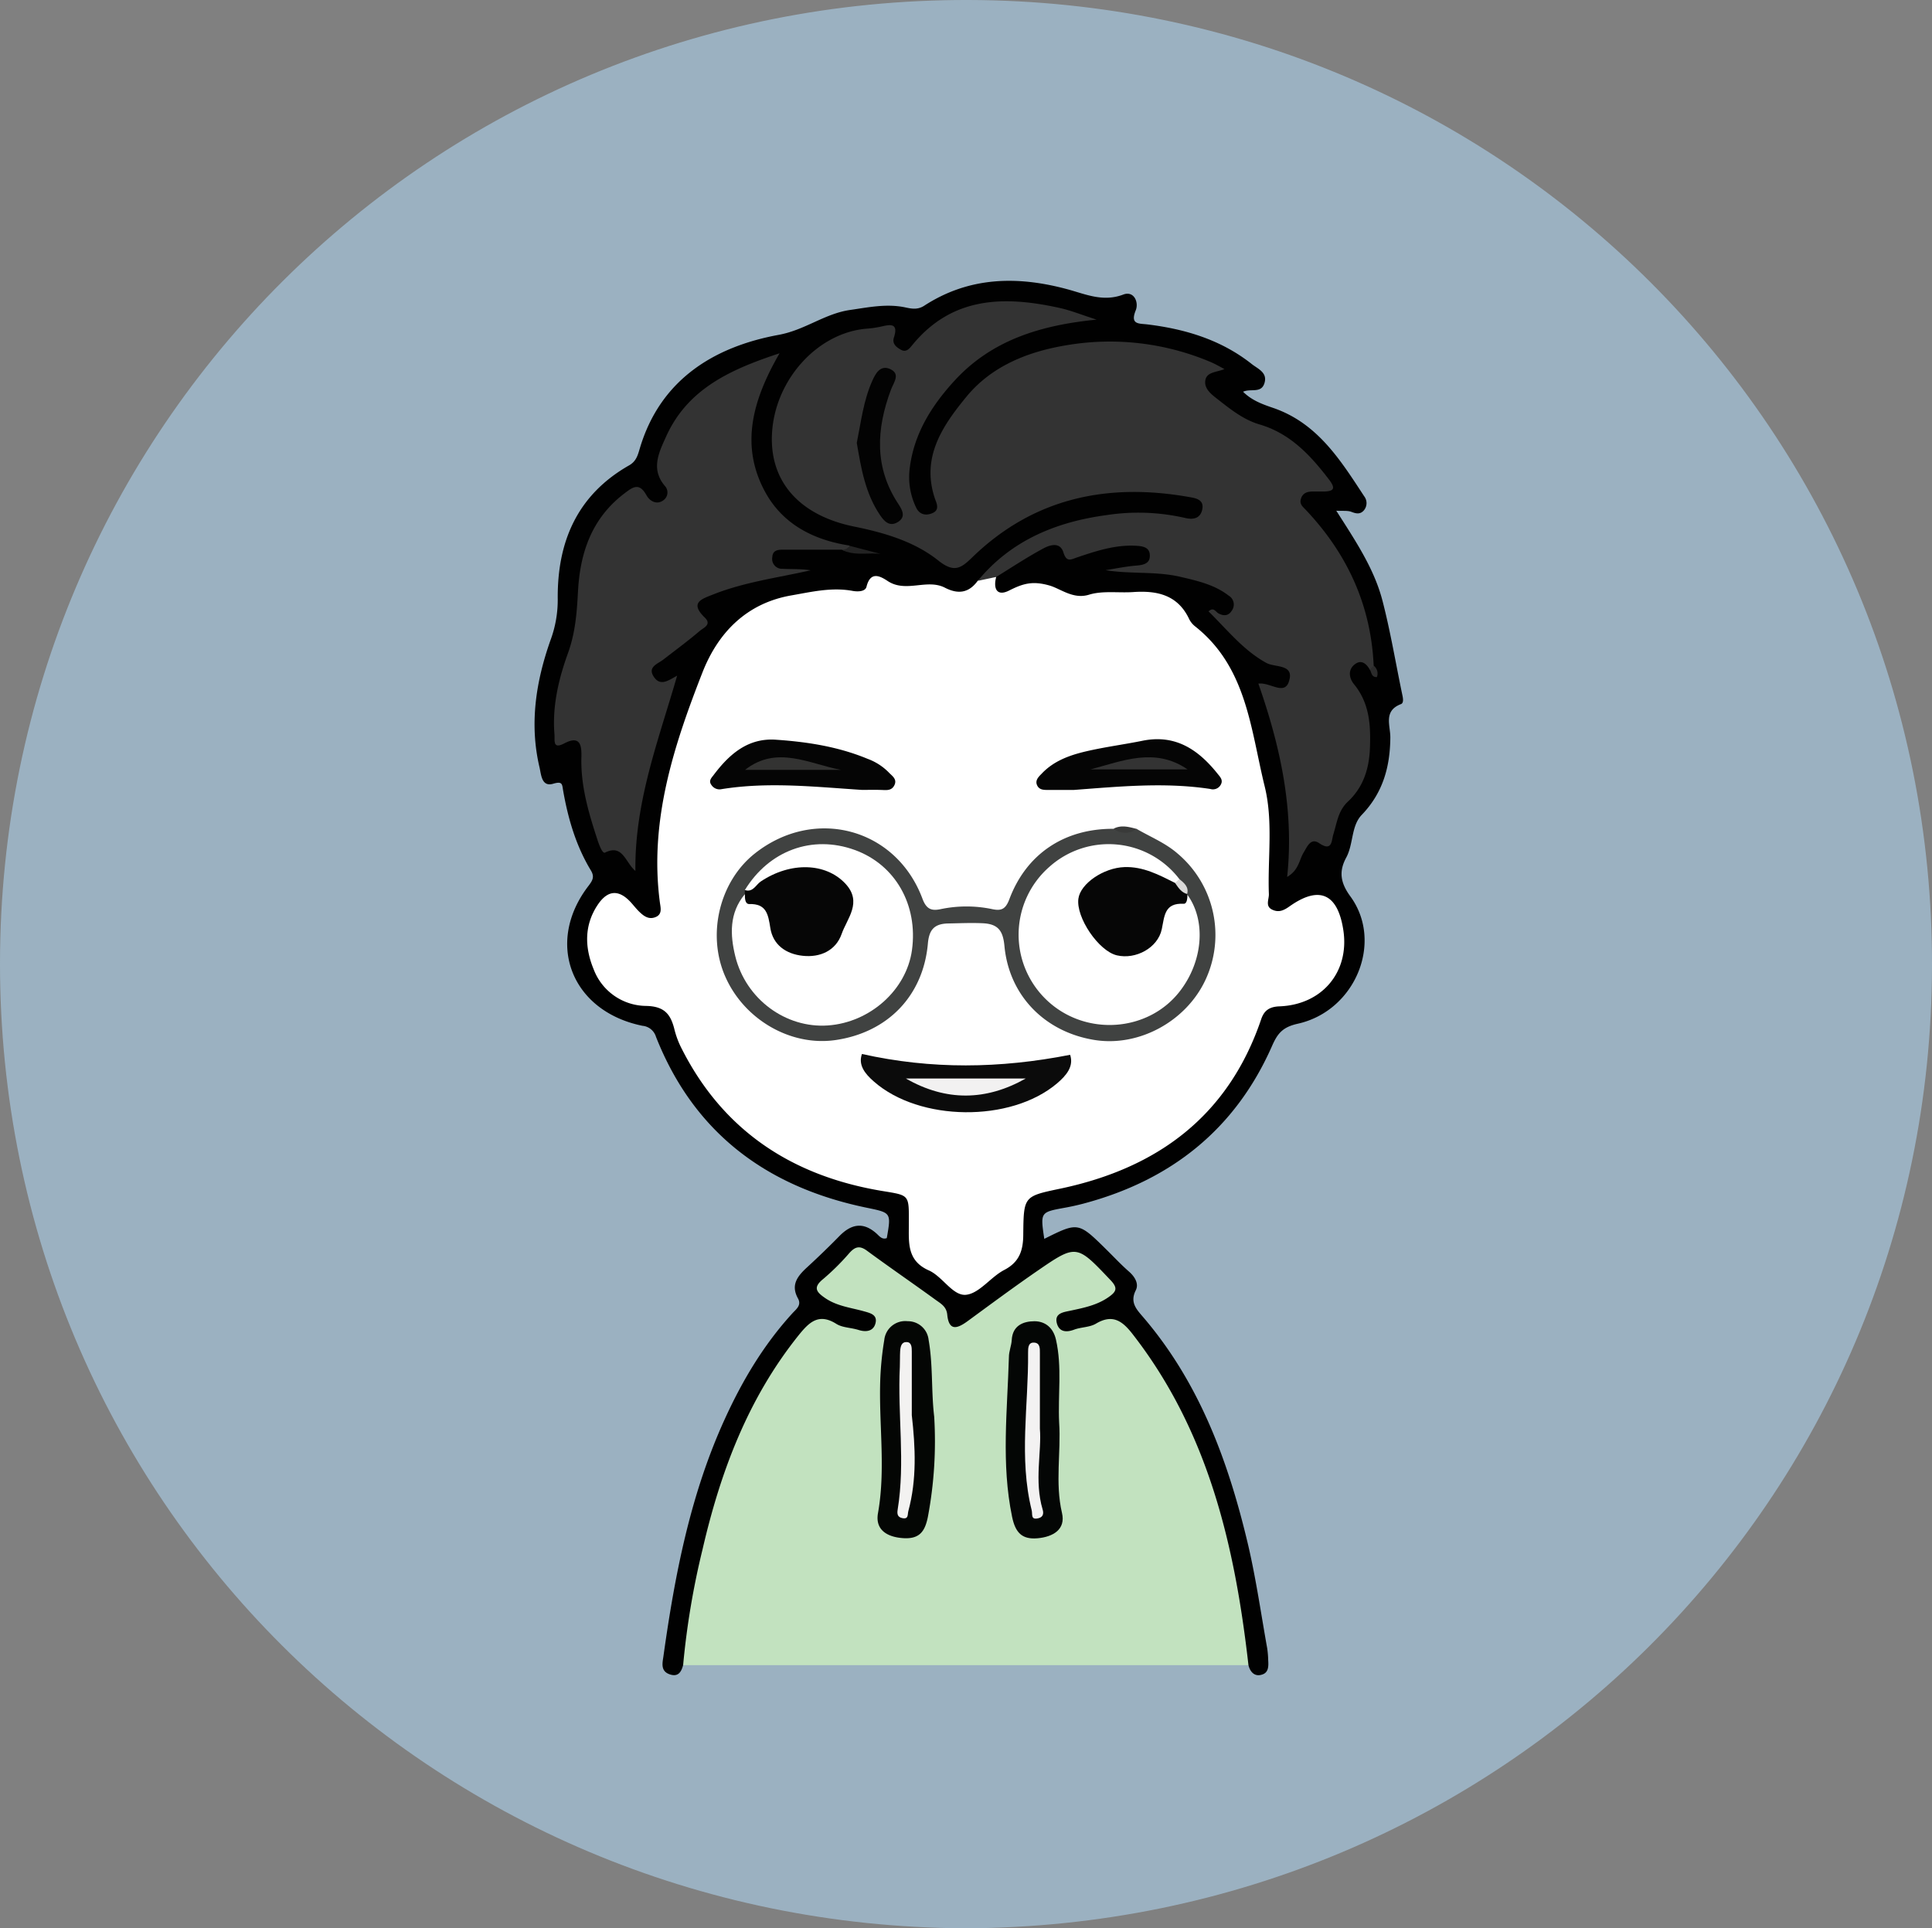 <svg xmlns="http://www.w3.org/2000/svg" viewBox="0 0 497.6 496.68"><rect x="0" y="0" width="497.6" height="496.68" fill="#808080" stroke="none"/><defs><style>.cls-1{fill:#9bb1c1;}.cls-2{fill:#c2e2bf;}.cls-3{fill:#010101;}.cls-4{fill:#040605;}.cls-5{fill:#040604;}.cls-6{fill:#fff;}.cls-7{fill:#333;}.cls-8{fill:#232323;}.cls-9{fill:#2b2b2b;}.cls-10{fill:#f3f2f2;}.cls-11{fill:#f3f2f1;}.cls-12{fill:#404241;}.cls-13{fill:#0b0b0b;}.cls-14{fill:#050505;}.cls-15{fill:#393a39;}.cls-16{fill:#030303;}.cls-17{fill:#060606;}.cls-18{fill:#dbdad9;}.cls-19{fill:#f2f1f1;}.cls-20{fill:#333332;}</style></defs><g id="Layer_2" data-name="Layer 2"><g id="Layer_1-2" data-name="Layer 1"><path class="cls-1" d="M248.6,496.68C110.84,496.07-.09,385.83,0,248.08.09,110.58,111.1-.35,249.5,0,386.92.35,498,110.9,497.6,249,497.25,386.09,386.6,496.25,248.6,496.68Z"/><path class="cls-2" d="M321.55,428.9l-145.56,0c-1.64-1.28-1.08-3-.85-4.6,2.82-20.32,7.09-40.26,15.8-59a112.91,112.91,0,0,1,15.35-23.84c2.31-2.82,4.91-3.54,8.37-2a16.43,16.43,0,0,0,8.65,1.74c-.54-2.39-2.27-2.3-3.58-2.72A28.5,28.5,0,0,1,213.2,336c-4.18-2.52-4.5-4.69-1.27-8.28,8.18-9.13,8.24-9.2,18.19-2,5.45,4,11.86,6.78,15.4,13.13,1.19,2.15,3,.27,4.2-.66,7-5.44,14.5-10,21.58-15.32,4.86-3.61,5.89-3.5,10.21.63,1.44,1.39,2.89,2.77,4.22,4.25,3.13,3.46,2.88,5.5-1,8a20.59,20.59,0,0,1-6,2.34c-1.52.41-3.39.21-4.34,2.44,2.53,1.44,4.81,0,7-.59,7-1.93,7.1-1.86,11.8,3.8,11.42,13.74,17.77,29.92,22.52,46.82a200.34,200.34,0,0,1,6.56,33.72C322.45,425.88,323.28,427.61,321.55,428.9Z"/><path class="cls-3" d="M321.55,428.9c-3.49-30.68-10.3-60.18-29.85-85.28-2.59-3.33-5.1-5.23-9.38-2.71-1.64,1-3.87.89-5.71,1.59-2.11.79-3.84.49-4.41-1.66-.68-2.6,1.73-2.86,3.4-3.22,3.56-.76,7.1-1.45,10.14-3.67,1.78-1.3,2.18-2.21.33-4.17-8.8-9.27-8.76-9.41-19-2.36-6,4.14-11.86,8.48-17.74,12.79-2.6,1.91-4.92,2.91-5.36-1.6-.2-2.05-1.64-2.83-2.92-3.75-5.89-4.28-11.9-8.4-17.76-12.71-1.92-1.42-3.1-1-4.55.62a61.33,61.33,0,0,1-6.72,6.67c-2.8,2.26-1.66,3.44.64,5,3,2,6.48,2.38,9.79,3.3,1.72.48,3.53.9,3.06,3s-2.32,2.47-4.36,1.83S217,342,215.41,341c-4.54-2.86-7-.43-9.68,2.88-13.06,16.26-20.16,35.17-24.78,55.18a203.72,203.72,0,0,0-5,29.79c-.46,1.79-1.27,3.17-3.45,2.42-2.46-.83-1.86-3-1.63-4.65,2.94-21,6.94-41.77,15.88-61.27,4.51-9.86,10-19.05,17.34-27.08,1-1.08,2.4-2.07,1.44-3.82-2-3.59,0-5.88,2.48-8.15q4.22-3.88,8.26-8c3.07-3.09,6.14-3.6,9.55-.51.65.59,1.37,1.58,2.58,1.11,1.16-6.64,1.13-6.51-5.31-7.85-25.63-5.33-44.36-19.24-54.14-44a4,4,0,0,0-3.47-2.83c-18.42-3.75-25.2-21.47-13.84-36.13,1-1.34,1.53-2.26.54-3.9-3.82-6.31-5.86-13.29-7.13-20.49-.29-1.65-.11-2.56-2.57-1.83-3,.89-3.09-2.35-3.52-4.2-2.65-11.19-.94-22.09,2.8-32.71a29.8,29.8,0,0,0,1.89-10.59c-.16-14.8,5-26.89,18.39-34.51,1.88-1.07,2.25-2.71,2.76-4.41,5.3-17.77,19.22-26.16,35.75-29.2,6.81-1.25,11.85-5.47,18.39-6.41,4.8-.69,9.48-1.69,14.33-.64,1.61.35,3.13.6,4.76-.45,11.56-7.5,24-7.73,36.87-4.25,4.72,1.27,9.19,3.37,14.46,1.35,2.76-1,4,2.09,3.14,4.12-1.46,3.65.81,3.33,2.94,3.58,9.86,1.19,19.13,4,27,10.25,1.58,1.24,4.14,2.19,3.19,5-.87,2.57-3.5,1.21-5.47,2.1,2.25,2.25,5,3.23,7.79,4.18,11.38,3.92,17.29,13.41,23.38,22.71a2.9,2.9,0,0,1-.09,3.71c-.9,1-1.92.83-3.15.35-1-.39-2.21-.2-3.92-.3,4.91,7.71,9.77,14.9,11.92,23.27,2.07,8,3.41,16.18,5.11,24.27.19.88.34,2-.37,2.27-4.59,1.75-2.72,5.51-2.74,8.59-.06,7.55-1.89,14.25-7.36,19.94-2.76,2.86-2.11,7.51-4,11s-1.57,6.41,1.07,10c8.59,11.77,1.27,29.5-13.56,32.8-3.84.86-5.18,2.44-6.62,5.73-9.46,21.48-26.07,34.63-48.61,40.61-1.6.42-3.22.78-4.85,1.07-6.21,1.14-6.22,1.13-5.2,8,8.77-4.37,8.77-4.37,16.11,2.87,1.9,1.87,3.72,3.83,5.72,5.57,1.54,1.35,2.57,3.15,1.74,4.8-1.58,3.13.18,4.91,1.91,6.93,14.63,17.09,22.06,37.52,27.1,59,2,8.67,3.27,17.53,4.84,26.31a24.44,24.44,0,0,1,.25,3c.1,1.53.15,3.25-1.61,3.76C323.22,431.93,322,430.75,321.55,428.9Z"/><path class="cls-4" d="M272.79,366.41c.51,7.74-1.09,15.48.73,23.28,1,4.22-2.24,6.17-6.29,6.53s-5.72-1.49-6.56-5.53c-2.84-13.7-1.21-27.43-.82-41.15,0-1.47.65-2.92.73-4.39.21-3.75,3-4.82,5.82-4.83s4.88,1.69,5.57,4.73C273.58,352.13,272.45,359.29,272.79,366.41Z"/><path class="cls-5" d="M240.61,364.9A105.19,105.19,0,0,1,239,390.62c-.76,3.92-2.23,5.88-6.5,5.56s-7.1-2.31-6.37-6.43c2.21-12.4-.15-24.82.74-37.2.18-2.47.47-4.95.88-7.39a5.43,5.43,0,0,1,6-4.85,5.37,5.37,0,0,1,5.42,4.8C240.33,351.68,239.82,358.33,240.61,364.9Z"/><path class="cls-6" d="M256.58,148.61c-.8,3,.17,5.09,3.32,3.5,3.53-1.78,6-2.57,10.46-1.28,2.86.84,6.06,3.6,10.12,2.35,3.53-1.09,7.59-.42,11.4-.68,6.19-.43,11.5.75,14.42,7a5.58,5.58,0,0,0,1.59,1.9c13.25,10.54,14.22,26.44,17.83,41.11,2.25,9.12.74,18.52,1.09,27.78.05,1.36-1,3.11.83,4s3.17.1,4.6-.91c7.59-5.34,12.33-3.18,13.75,6.24,1.61,10.67-5.4,19.17-16.45,19.59-2.66.1-4,1.12-4.74,3.4-8.45,24.8-26.59,38.22-51.55,43.52-9.49,2-9.6,1.9-9.7,11.67,0,4.05-.84,7.21-4.9,9.31-3.49,1.81-6.37,6-9.8,6.39s-6.07-4.71-9.63-6.28c-5.55-2.46-5.16-7-5.14-11.65,0-8,.4-7.6-7-8.83-23.32-3.91-41.18-15.73-51.84-37.3a23.31,23.31,0,0,1-1.62-4.63c-1-3.75-2.67-5.61-7.2-5.71a14.58,14.58,0,0,1-13.52-9.44c-2.31-5.57-2.48-11.34,1.05-16.61,2.63-3.92,5.56-4,8.73-.41.66.75,1.28,1.54,2,2.23,1.1,1.06,2.34,2,4,1.41,2-.69,1.46-2.45,1.28-3.82-2.78-21,3.56-40.36,11-59.35,4-10.14,11.3-17.74,22.86-19.75,5.21-.91,10.41-2.16,15.78-1.16,1.33.24,3.25.2,3.57-1.06,1-4.05,3.45-2.82,5.45-1.49,4.71,3.12,10.11-.66,14.74,1.72,3.44,1.77,6.2,1.36,8.48-1.8C253.3,148.72,254.55,146.82,256.58,148.61Z"/><path class="cls-7" d="M256.58,148.61l-4.74,1c8.6-10.47,20.26-15.2,33.21-16.94a54,54,0,0,1,20.14.73c1.8.44,3.82.36,4.42-2,.68-2.73-1.64-3.08-3.28-3.37-21-3.72-39.94.18-55.66,15.28-3.08,3-4.81,4.44-9.09,1-6.12-4.85-13.85-7.11-21.54-8.67-14-2.83-21.85-11.48-21.21-23.91.71-13.93,11.8-26.14,24.57-27.09a24.87,24.87,0,0,0,3.43-.5c2.4-.55,4.65-1.07,3.4,2.81-.52,1.6.65,2.5,1.83,3.15,1.36.75,2.19-.34,2.9-1.21,10.31-12.61,23.8-12.71,38-9.56,3,.67,5.91,1.87,9.47,3-14.35,1.41-27,5.24-36.63,15.77-5.92,6.47-10.47,13.74-11.51,22.64a18,18,0,0,0,1.7,10.06c.87,1.77,2.51,2.12,4.25,1.33,1.29-.59,1.33-1.63.84-2.93-4.16-11,1.53-19.37,7.91-27.11,6.62-8,16.14-11.64,26.08-13.23A66.51,66.51,0,0,1,312,93.33c1,.44,2,1,3.36,1.74-2.13.88-4.75.69-4.95,3.16-.16,1.92,1.51,3.28,2.95,4.4,3.4,2.66,6.83,5.46,11,6.68,8,2.34,13.19,8,18,14.29,1.49,2,1.45,2.92-1.25,3l-3,0c-1.43,0-2.67.41-3.08,2-.36,1.35.62,2,1.44,2.89,10.58,11.26,16.65,24.49,17.33,40,.39,1.06-.1,1.22-1,1-.94-1.68-2.3-2.7-4-1.27s-1.27,3.53-.08,5c4,4.87,4.34,10.5,4.12,16.42-.2,5.39-1.72,10.15-5.69,13.85-2.52,2.36-2.81,5.47-3.75,8.45-.46,1.45-.22,4.58-3.65,2.23-2.18-1.49-3.11,1-4,2.44-1.16,1.92-1.2,4.49-4.23,6.26,1.84-17.48-1.81-33.73-7.41-49.78,3.1-.45,7,3.43,8-1.06,1-4-3.81-3.07-6-4.3-5.94-3.3-10.05-8.54-14.84-13.25,1.29-1.2,1.84.1,2.5.48,1.4.8,2.65.67,3.47-.65a2.66,2.66,0,0,0-.79-3.89c-3.67-2.84-8-3.8-12.38-4.83-6.36-1.5-12.85-.67-19.33-1.73,2.71-.42,5.41-1,8.14-1.2,1.91-.17,3.41-.66,3.26-2.78-.13-1.82-1.59-2.17-3.27-2.29-5.46-.37-10.48,1.31-15.51,3-1.53.52-2.66,1.32-3.47-1.3-.88-2.84-3.59-1.93-5.46-.87C264.4,143.61,260.52,146.17,256.58,148.61Z"/><path class="cls-7" d="M216.8,141.58l-15,0c-1.38,0-2.78.08-2.89,1.93a2.54,2.54,0,0,0,2.63,3c2.4.12,4.81,0,7.23.39-8.41,1.9-16.94,3-25,6.18-3,1.2-6.27,2.09-2.24,6,1.88,1.81-.39,2.65-1.29,3.42-3,2.57-6.23,4.93-9.37,7.37-1.48,1.15-4.17,1.91-2.47,4.46s3.78.91,6-.29c-4.73,16.47-10.95,32.33-10.75,50.29-2.66-2.26-3.25-7-7.83-4.72-.66.33-1.51-2-1.91-3.2-2.27-6.92-4.36-13.88-4.17-21.31.08-2.86-.13-5.88-4.45-3.6-3,1.58-2.36-.86-2.48-2.31-.61-7.25,1.07-14.3,3.46-20.91,1.93-5.33,2.31-10.54,2.6-16,.53-9.87,3.52-18.74,11.85-25.11,2.29-1.75,3.92-3,5.82.47.7,1.25,2.47,2.53,4.26,1.26a2.47,2.47,0,0,0,.58-3.58c-3.9-4.39-1.66-8.8.15-12.81C177,100.32,187.81,95.25,200.78,91c-6.94,12-10.2,23.65-3.78,35.58,4.52,8.4,12.46,12.5,21.79,13.94C218.91,142.44,217.91,142.11,216.8,141.58Z"/><path class="cls-8" d="M216.8,141.58a2.12,2.12,0,0,0,2-1l8,2.09C223.46,142.29,220,143.26,216.8,141.58Z"/><path class="cls-9" d="M352.79,172.45l1-1a2.55,2.55,0,0,1,.84,2.94C353.2,174.49,353.28,173.2,352.79,172.45Z"/><path class="cls-10" d="M267.83,368c.49,5.91-1.49,13.41.7,20.78.31,1,.19,2-1.12,2.29-2,.47-1.43-1-1.69-2.06-3.35-13.47-.8-27.07-.93-40.61,0-1.18,0-2.67,1.56-2.58s1.48,1.54,1.48,2.74Z"/><path class="cls-11" d="M234.84,364.53c.94,8.27,1.31,16.56-.89,24.69-.24.91.1,2.12-1.51,1.82-1.27-.24-1.43-1.06-1.24-2.21,2-12.23-.06-24.53.56-36.79.06-1.32,0-2.66.08-4s.41-2.47,1.79-2.35c1.16.1,1.21,1.37,1.21,2.4C234.83,353.58,234.84,359.05,234.84,364.53Z"/><path class="cls-12" d="M292.76,213.51c3.56,2.08,7.4,3.6,10.58,6.38a27.42,27.42,0,0,1,7.13,32.52c-5,10.69-17.16,17.3-28.58,15.46-12.8-2.06-22-11.45-23.19-24.22-.36-3.73-1.48-5.64-5.51-5.84-3-.15-6,0-8.93.05-3.81.06-5,1.79-5.29,5.32-1.25,13.42-10.42,22.79-23.82,24.72-11.59,1.66-23.64-5.36-28.45-16.59-4.64-10.81-1.33-24.31,7.71-31.47,15.3-12.12,36.3-6.6,43.14,11.55,1,2.75,2.3,3.29,4.69,2.79a32.34,32.34,0,0,1,13.36,0c2.29.48,3.39,0,4.34-2.49,4.39-11.79,14.25-18.29,26.87-18.21A11.23,11.23,0,0,0,292.76,213.51Z"/><path class="cls-13" d="M222,271.48c17.89,4,35.51,3.77,53.62.21,1,3-1,5.35-3.38,7.37-11.94,10.12-35.44,9.83-47.15-.47C222.7,276.52,221,274.27,222,271.48Z"/><path class="cls-14" d="M276.57,203.47c-2.16,0-4.31,0-6.47,0-1.2,0-2.43.06-3-1.24s.49-2.23,1.24-3c3.08-3.25,7.17-4.71,11.34-5.69,4.81-1.13,9.74-1.76,14.58-2.74,8.46-1.72,14.35,2.27,19.3,8.45.69.88,1.63,1.72.75,3.05a2.3,2.3,0,0,1-2.59.92C300,201.44,288.3,202.59,276.57,203.47Z"/><path class="cls-14" d="M222,203.46c-12.06-.78-24.12-2.14-36.18-.19a2.48,2.48,0,0,1-2.58-1.07c-.82-1.08,0-1.83.57-2.59,4-5.31,8.8-9.57,16-9.08,8.09.55,16.07,1.78,23.63,4.92a14.74,14.74,0,0,1,5.39,3.43c.84.92,2.28,1.73,1.56,3.3s-2.11,1.33-3.46,1.29C225.33,203.42,223.67,203.46,222,203.46Z"/><path class="cls-15" d="M292.76,213.51a4.85,4.85,0,0,1-5.95-.06C288.81,212.41,290.78,213,292.76,213.51Z"/><path class="cls-16" d="M220.67,114.07c1.11-5.5,1.73-10.95,4-16,.82-1.83,2-4,4.37-3.11,3.09,1.25,1.13,3.52.42,5.44-3.76,10.1-4.33,20,1.93,29.43,1.05,1.59,2,3.37-.21,4.68s-3.58-.45-4.54-1.86C222.82,127,221.77,120.49,220.67,114.07Z"/><path class="cls-6" d="M191.84,229.26c6.25-10.21,17.36-14.28,28.28-10.34,10.45,3.77,16.37,14.13,14.76,25.82-1.42,10.24-10.78,18.62-21.64,19.39s-21.16-6.77-23.87-17.85c-1.34-5.46-1.57-11.1,2.43-15.91,4.25,1.42,7.59,3.34,8,8.66.28,3.51,3.49,5.09,6.77,5.7,5.22,1,9.27-2.94,11-10.41,1-4.15-1.47-7.85-6.25-9.14-5.14-1.4-9.82-.05-14.29,2.58C195.49,228.69,194.15,230.77,191.84,229.26Z"/><path class="cls-6" d="M305.71,230.32c5,6.7,4.19,17.31-1.92,25.11-8.18,10.46-24.26,11.53-34.1,2.26a23.22,23.22,0,0,1,.57-34.4,22.9,22.9,0,0,1,33.48,3.12c.31,1-.38,1.26-1.13,1.47-2.24,0-4-1.41-6.09-2-3.38-1-6.76-1.8-10.26-.75-3.2,1-6.1,2.79-6.46,6.17a13,13,0,0,0,5,11.85c2.83,2.26,6.1,2.3,9.35.55,1.84-1,3.56-2.38,3.68-4.41.28-4.83,3-7.33,7.24-8.73Z"/><path class="cls-17" d="M191.84,229.26c2.12.67,2.84-1.38,4.11-2.22,7.7-5.13,16.76-4.83,21.8.58,4.44,4.79.41,8.93-1,13-1.51,4.22-5.48,6.06-10,5.57-4.31-.46-7.67-2.81-8.35-7.18-.56-3.53-1-6.27-5.44-6.15-1.06,0-1.12-1.44-1.11-2.45C191.82,230,191.83,229.63,191.84,229.26Z"/><path class="cls-18" d="M302.63,227.41l1.11-1c1.19,1,2.55,2,2,3.91l.12,0C303.48,230.75,302.72,229.45,302.63,227.41Z"/><path class="cls-19" d="M264.18,277.8c-10.22,5.78-20.54,5.92-30.86,0Z"/><path class="cls-7" d="M305.87,198.18h-25C289.14,196,297.42,192.4,305.87,198.18Z"/><path class="cls-20" d="M216.6,198.3H191.89C200.08,191.87,208.4,196.75,216.6,198.3Z"/><path class="cls-17" d="M302.63,227.41c.84,1.21,1.62,2.49,3.2,2.89,0,1-.06,2.55-1,2.49-4.91-.25-4.89,3.1-5.6,6.52-1,4.84-6.72,7.91-11.58,6.76-4.71-1.12-10.58-9.79-9.9-14.62.55-3.89,6.5-7.93,11.86-8.11C294.42,223.17,298.5,225.34,302.63,227.41Z"/></g></g></svg>